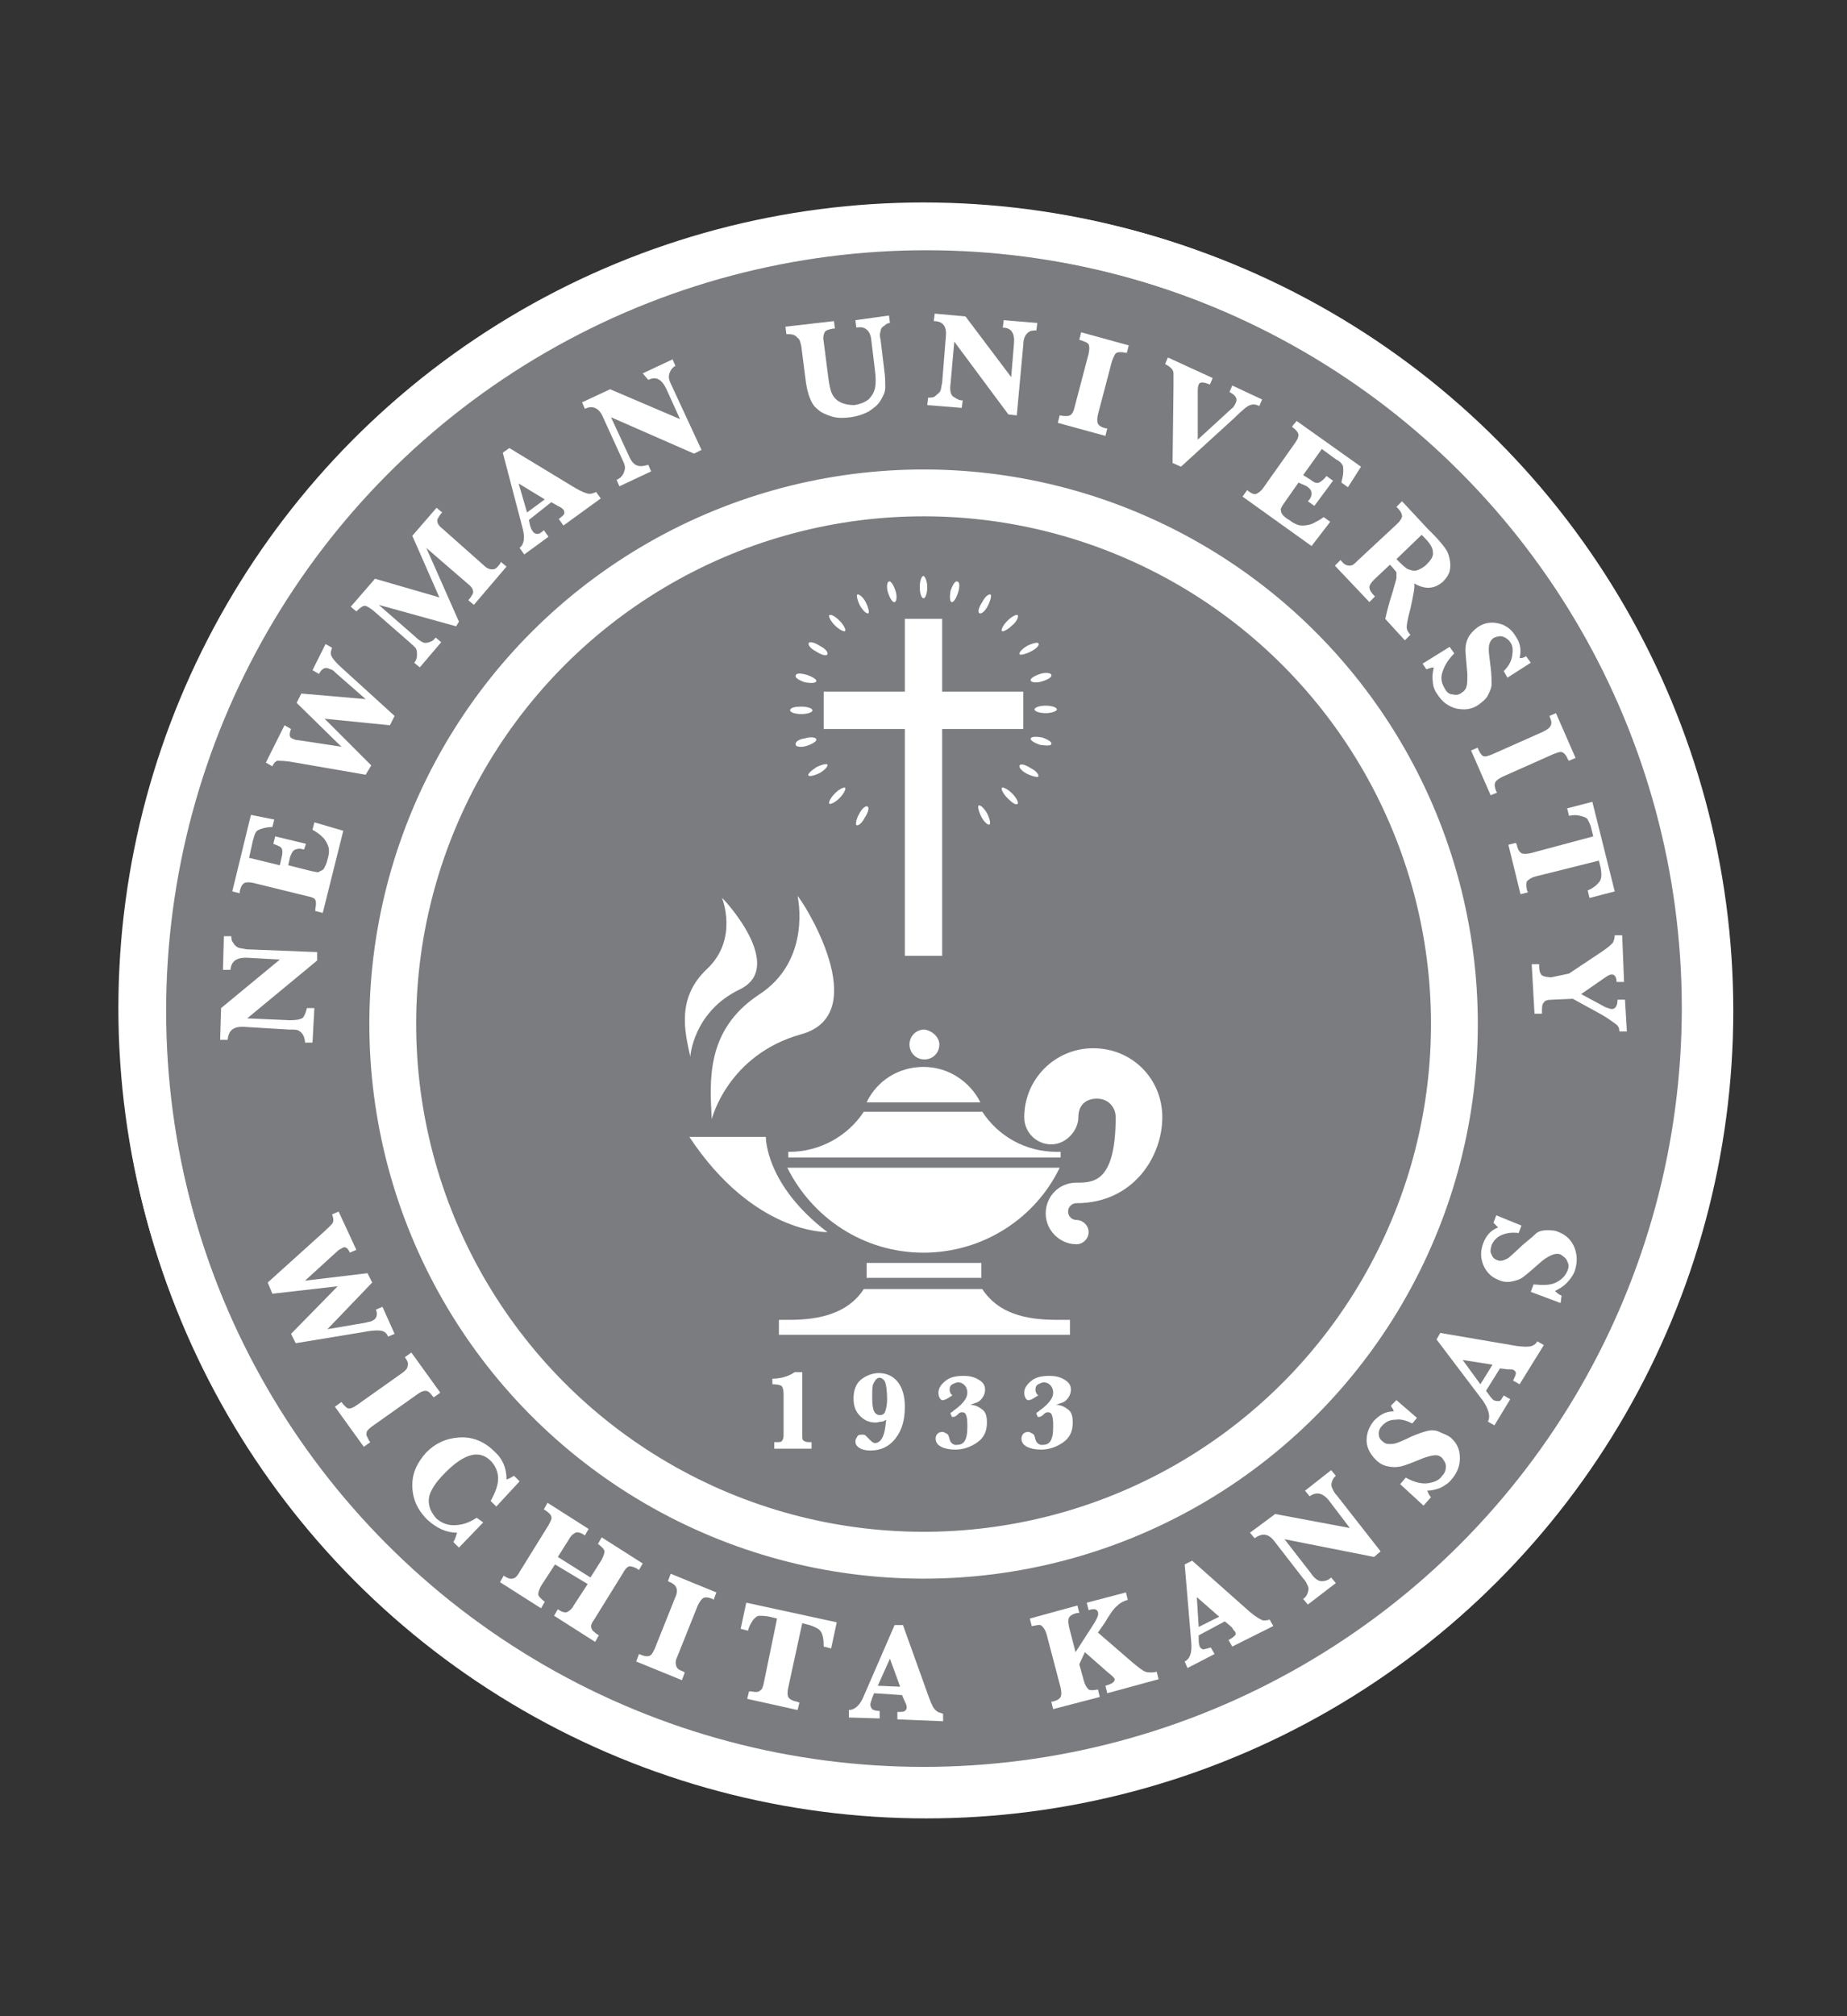 <?xml version="1.0" encoding="UTF-8"?>
<!-- Generator: Adobe Illustrator 22.1.0, SVG Export Plug-In . SVG Version: 6.00 Build 0)  -->
<svg version="1.1" id="Layer_1" xmlns="http://www.w3.org/2000/svg" xmlns:xlink="http://www.w3.org/1999/xlink" x="0px" y="0px" viewBox="0 0 198 216" style="enable-background:new 0 0 198 216;" xml:space="preserve">
<rect x="0" y="0" width="198" height="216" fill="#333333" stroke="none"/>
<style type="text/css">
	.st0{fill:#7B7C7F;stroke:#FFFFFF;stroke-width:5.019;stroke-miterlimit:10;}
	.st1{fill:none;stroke:#FFFFFF;stroke-width:5.019;stroke-miterlimit:10;}
	.st2{fill:#FFFFFF;}
	.st3{fill-rule:evenodd;clip-rule:evenodd;fill:#FFFFFF;}
</style>
<circle class="st0" cx="99.3" cy="108.3" r="84"/>
<circle class="st1" cx="99" cy="108" r="83.8"/>
<g>
	<path class="st2" d="M26.5,109.1l4.6,0.2c0.7,0,1.2-0.1,1.4-0.3c0.2-0.3,0.3-0.6,0.4-1l0.8,0l-0.2,3.7l-0.8,0   c0-0.3-0.1-0.6-0.2-0.8c-0.1-0.2-0.3-0.4-0.5-0.5c-0.2-0.1-0.5-0.1-1-0.1L26,110c-1,0-1.5,0.4-1.6,1.4l-0.8,0l0.1-3.4l6.3-5.2   l-3.6-0.2c-1.1,0-1.6,0.4-1.7,1.3l-0.8,0l0.1-3.6l0.8,0c0,0.2,0,0.5,0.2,0.7c0.1,0.2,0.3,0.4,0.5,0.5s0.5,0.1,0.9,0.2l7.6,0.3   l0,0.9L26.5,109.1z"/>
	<path class="st2" d="M30.9,92.7l2.4,0.6c0.5,0.1,0.8,0.2,0.9,0.1s0.3-0.1,0.5-0.3c0.1-0.2,0.3-0.5,0.4-1c0.2-0.6,0.2-1.1,0.1-1.4   s-0.3-0.7-0.6-1c-0.3-0.3-0.7-0.6-1.1-0.8l0.2-0.8l3.1,0.9l-2.2,8.8l-0.8-0.2l0-0.2c0.1-0.5,0.1-0.8,0-1c-0.1-0.2-0.4-0.3-0.9-0.4   l-5.7-1.4c-0.4-0.1-0.8-0.1-1,0c-0.2,0.1-0.4,0.4-0.5,0.9l0,0.2l-0.8-0.2l2-8.2l2.5,0.5l-0.2,0.8c-0.5,0-0.9,0.1-1.2,0.2   s-0.5,0.2-0.6,0.4c-0.1,0.2-0.2,0.5-0.3,0.9l-0.4,1.8l3.3,0.8l0.2-0.9c0.1-0.4,0.1-0.7,0-0.9c-0.1-0.2-0.4-0.3-0.9-0.5l0.2-0.8   l3.3,0.8L32.6,91c-0.1,0-0.1,0-0.1,0c-0.3-0.1-0.5-0.1-0.8,0c-0.3,0.1-0.4,0.3-0.6,0.8L30.9,92.7z"/>
	<path class="st2" d="M39.2,83l-8.1-1.4c-0.7-0.1-1.2-0.1-1.4-0.1c-0.2,0.1-0.4,0.3-0.5,0.6l-0.7-0.4l2-4l0.7,0.4   C31,78.6,31,79,31.3,79.1c0.2,0.1,0.4,0.2,0.7,0.2l4.6,0.7l-4.8-4.7l0.5-1l6.9,0.6L36,72.1c-0.2-0.2-0.4-0.4-0.6-0.4   c-0.5-0.3-0.9-0.1-1.2,0.5l-0.7-0.4l1.4-2.8l0.7,0.4c-0.1,0.3-0.2,0.5-0.1,0.8c0.1,0.3,0.5,0.8,1.3,1.5l5.5,5l-0.5,1L34.8,77l5,5   L39.2,83z"/>
	<path class="st2" d="M48.9,67.1l-8.3-2.3l3.9,3.4c0.3,0.3,0.6,0.5,0.8,0.6c0.2,0.1,0.4,0.1,0.7,0s0.5-0.2,0.7-0.5l0.6,0.5l-2.3,2.7   L44.4,71c0.2-0.2,0.3-0.5,0.3-0.8c0-0.3,0-0.5-0.1-0.7c-0.1-0.2-0.4-0.4-0.7-0.7L40,65.4c-0.4-0.3-0.7-0.5-0.9-0.5   c-0.2,0-0.5,0.2-0.9,0.6L37.6,65l2.6-3l6.9,2l-2.9-6.6l2.6-3l0.6,0.5L47.3,55c-0.3,0.4-0.5,0.7-0.4,0.9c0,0.2,0.2,0.5,0.6,0.8   l4.4,3.9c0.3,0.3,0.6,0.4,0.9,0.4s0.5-0.2,0.8-0.6l0.1-0.2l0.6,0.5l-3.5,4.1l-0.6-0.5l0.1-0.1c0.3-0.4,0.5-0.7,0.4-0.9   c0-0.2-0.2-0.5-0.6-0.8l-4.4-3.8l3.5,7.9L48.9,67.1z"/>
	<path class="st2" d="M56.7,55.7l0.1,0.5c0.1,0.4,0.2,0.6,0.3,0.7c0.1,0.2,0.3,0.3,0.5,0.3c0.2,0,0.4-0.1,0.7-0.4l0.5,0.7l-2.6,1.9   l-0.5-0.7c0.5-0.4,0.6-1.1,0.3-2.2l-2.1-8l0.7-0.5l7.1,4.3c0.7,0.4,1.2,0.6,1.5,0.6s0.5-0.1,0.7-0.2l0.5,0.7l-4,2.9l-0.5-0.7   c0.4-0.3,0.6-0.5,0.6-0.6c0-0.1,0-0.3-0.1-0.4c-0.1-0.1-0.2-0.2-0.4-0.3l-0.2-0.1l-0.7-0.4L56.7,55.7z M56.5,54.9l1.9-1.4l-2.8-1.7   L56.5,54.9z"/>
	<path class="st2" d="M65.5,44.7l1.9,4.1c0.3,0.7,0.6,1,1,1.1c0.3,0.1,0.7,0,1.1-0.1l0.3,0.7l-3.4,1.6l-0.3-0.7   c0.3-0.1,0.5-0.3,0.7-0.6c0.1-0.2,0.2-0.5,0.2-0.7s-0.1-0.5-0.3-0.9l-2.1-4.6c-0.4-0.9-1.1-1.2-1.9-0.8l-0.3-0.7l3-1.4l7.5,3.2   l-1.5-3.3c-0.5-1-1.1-1.3-1.9-0.9L68.9,40l3.2-1.5l0.3,0.7c-0.2,0.1-0.4,0.3-0.5,0.5c-0.1,0.2-0.2,0.4-0.2,0.7   c0,0.2,0.1,0.5,0.3,0.9l3.2,6.9l-0.8,0.4L65.5,44.7z"/>
	<path class="st2" d="M84.3,35.8L84.2,35l5.2-0.6l0.1,0.8l-0.2,0c-0.5,0.1-0.8,0.2-0.9,0.4c-0.1,0.2-0.2,0.5-0.1,1l0.5,3.9   c0.1,0.7,0.2,1.3,0.4,1.7c0.2,0.4,0.5,0.7,0.9,0.9c0.4,0.2,0.9,0.3,1.5,0.3c0.6-0.1,1.1-0.3,1.5-0.6c0.4-0.4,0.6-0.8,0.7-1.2   c0.1-0.5,0.1-1.1,0-1.9l-0.4-3.3c-0.1-1-0.7-1.5-1.6-1.3l-0.1-0.8l3.6-0.5l0.1,0.8c-0.2,0-0.4,0.1-0.6,0.3   c-0.2,0.1-0.4,0.3-0.4,0.6c-0.1,0.2-0.1,0.5,0,0.9l0.4,3.3c0.1,0.7,0.1,1.3,0.1,1.8c0,0.5-0.2,0.9-0.5,1.4s-0.7,0.8-1.3,1.2   c-0.6,0.3-1.2,0.5-1.9,0.6c-0.8,0.1-1.5,0.1-2.1-0.1s-1.1-0.4-1.5-0.8c-0.4-0.3-0.6-0.7-0.8-1.2s-0.3-1-0.4-1.6l-0.5-3.9   c-0.1-0.5-0.2-0.8-0.4-0.9C85.2,35.8,84.8,35.8,84.3,35.8z"/>
	<path class="st2" d="M102.3,36.6l-0.4,4.5c-0.1,0.7,0,1.2,0.3,1.4s0.6,0.4,1,0.4l-0.1,0.8l-3.7-0.3l0.1-0.8c0.3,0,0.6,0,0.8-0.2   s0.4-0.3,0.5-0.5c0.1-0.2,0.1-0.5,0.2-0.9l0.4-5c0.1-1-0.3-1.6-1.3-1.6l0.1-0.8l3.3,0.3l4.9,6.5l0.3-3.6c0.1-1.1-0.3-1.7-1.2-1.7   l0.1-0.8l3.6,0.3l-0.1,0.8c-0.2,0-0.5,0-0.7,0.1s-0.4,0.3-0.5,0.5c-0.1,0.2-0.2,0.5-0.2,0.9l-0.7,7.6l-0.9-0.1L102.3,36.6z"/>
	<path class="st2" d="M115.7,36.4l0.2-0.8L121,37l-0.2,0.8l-0.1,0c-0.5-0.1-0.8-0.1-1,0c-0.2,0.1-0.3,0.4-0.5,0.9l-1.5,5.7   c-0.1,0.4-0.1,0.8,0,1c0.1,0.2,0.4,0.4,0.9,0.5l0.1,0l-0.2,0.8l-5.1-1.4l0.2-0.8c0.5,0.1,0.9,0.1,1.1,0s0.4-0.4,0.5-0.9l1.5-5.7   c0.1-0.5,0.1-0.8,0-1S116.3,36.6,115.7,36.4z"/>
	<path class="st2" d="M125.7,49.6l0.1-8.3c0-0.7,0-1.1,0-1.3c0-0.2-0.1-0.4-0.2-0.5s-0.3-0.3-0.7-0.5l0.3-0.7l4.8,2.2l-0.3,0.7   c-0.7-0.3-1.1-0.3-1.2,0c-0.1,0.2-0.1,0.5-0.1,1l0,4.9l3.6-3.3c0.3-0.2,0.4-0.5,0.5-0.7c0.2-0.4-0.1-0.8-0.7-1.1l0.3-0.7l3.2,1.5   l-0.3,0.7c-0.4-0.2-0.7-0.2-1-0.1c-0.3,0.1-0.9,0.6-1.7,1.4l-5.7,5.2L125.7,49.6z"/>
	<path class="st2" d="M139.2,51.7l-1.4,2c-0.3,0.4-0.4,0.6-0.5,0.8c0,0.1,0,0.3,0.1,0.5c0.1,0.2,0.4,0.5,0.8,0.7   c0.5,0.4,1,0.6,1.3,0.6c0.3,0,0.7,0,1.2-0.2c0.4-0.2,0.8-0.4,1.2-0.7l0.7,0.5l-2,2.6l-7.4-5.3l0.5-0.7l0.1,0.1   c0.4,0.3,0.7,0.4,0.9,0.3s0.5-0.3,0.7-0.6l3.4-4.8c0.3-0.4,0.4-0.7,0.4-0.9c0-0.2-0.2-0.5-0.6-0.8l-0.1-0.1l0.5-0.6l6.9,4.9   l-1.4,2.2l-0.7-0.5c0.1-0.5,0.2-0.8,0.2-1.2c0-0.3,0-0.6-0.1-0.7c-0.1-0.2-0.3-0.4-0.7-0.6l-1.5-1.1l-2,2.8l0.8,0.5   c0.4,0.3,0.6,0.4,0.9,0.3c0.2-0.1,0.5-0.3,0.8-0.7l0.7,0.5l-2,2.7l-0.7-0.5c0,0,0.1-0.1,0.1-0.1c0.2-0.2,0.3-0.5,0.3-0.7   c0-0.3-0.1-0.5-0.5-0.8L139.2,51.7z"/>
	<path class="st2" d="M149,60.5l-1.7,1.6c-0.3,0.3-0.5,0.6-0.5,0.8c0,0.2,0.1,0.5,0.5,0.9l0.1,0.1l-0.6,0.6l-3.7-3.9l0.6-0.6   l0.1,0.1c0.3,0.4,0.6,0.5,0.9,0.5s0.5-0.2,0.8-0.5l4.3-4c0.3-0.3,0.5-0.6,0.5-0.8s-0.1-0.5-0.5-0.9l-0.1-0.1l0.6-0.6l2.7,2.9   l0.6,0.6c0.6,0.6,1,1.1,1.3,1.5s0.4,0.7,0.5,1.2c0.1,0.4,0.1,0.9,0,1.3s-0.4,0.8-0.7,1.1c-0.9,0.8-1.9,0.9-3.1,0.2   c0.1,0.4-0.1,1.3-0.4,2.7c-0.3,1.1-0.4,1.7-0.4,2c0,0.3,0.2,0.6,0.4,0.8l-0.6,0.6l-2.1-2.3c0.1-0.4,0.3-1.4,0.8-2.9   c0.2-0.8,0.4-1.3,0.4-1.5c0-0.3,0-0.5,0-0.6C149.6,61.2,149.4,60.9,149,60.5z M149.7,59.9c0.6,0.6,1,1,1.3,1.1   c0.3,0.1,0.6,0.2,0.9,0.1c0.3-0.1,0.7-0.3,1-0.6c0.5-0.5,0.8-0.9,0.7-1.4c0-0.4-0.3-0.9-0.9-1.5c-0.1-0.1-0.2-0.2-0.3-0.3   L149.7,59.9z"/>
	<path class="st2" d="M152.5,71.1l2.9-1.8l0.5,0.7c-0.7,0.7-1.1,1.4-1.3,2.1s0,1.2,0.3,1.7c0.2,0.4,0.5,0.6,0.9,0.6   c0.3,0.1,0.7,0,0.9-0.2c0.2-0.1,0.4-0.3,0.5-0.6c0.1-0.3,0.1-0.7,0.1-1.4c-0.1-1.3-0.2-2.1-0.2-2.6c0-0.5,0.1-0.9,0.3-1.3   c0.2-0.4,0.6-0.8,1-1.1c0.7-0.5,1.5-0.6,2.3-0.4c0.8,0.2,1.4,0.7,1.8,1.4c0.5,0.7,0.6,1.5,0.4,2.3c0.2,0,0.4,0,0.7-0.2l0.5,0.7   l-2.5,1.6l-0.4-0.7c0.5-0.5,0.8-1,0.9-1.6c0.1-0.6,0.1-1.1-0.2-1.5c-0.2-0.3-0.5-0.5-0.8-0.6s-0.6,0-0.9,0.1   c-0.2,0.1-0.4,0.3-0.5,0.6c-0.1,0.2-0.1,0.5-0.1,0.8c0,0.3,0.1,0.9,0.2,1.8c0.1,0.8,0.1,1.4,0.1,1.8c0,0.4-0.2,0.8-0.4,1.2   c-0.2,0.4-0.6,0.7-1,1c-0.7,0.5-1.5,0.6-2.4,0.4c-0.8-0.2-1.5-0.7-2-1.5c-0.3-0.4-0.5-0.9-0.5-1.4c-0.1-0.5,0-1,0.1-1.5   c-0.2,0-0.5,0.1-0.8,0.2L152.5,71.1z"/>
	<path class="st2" d="M166.1,76.7l0.7-0.3l2.1,4.8l-0.7,0.3l-0.1-0.1c-0.2-0.5-0.4-0.7-0.6-0.8s-0.5,0-1,0.2l-5.4,2.4   c-0.4,0.2-0.7,0.4-0.8,0.6c-0.1,0.2-0.1,0.5,0.1,1l0.1,0.1l-0.7,0.3l-2.1-4.8l0.7-0.3c0.2,0.5,0.4,0.8,0.6,0.9c0.2,0.1,0.5,0,1-0.2   l5.4-2.4c0.4-0.2,0.7-0.4,0.8-0.6C166.4,77.5,166.3,77.2,166.1,76.7z"/>
	<path class="st2" d="M170.8,89.6l-0.2-0.8c-0.1-0.5-0.3-0.8-0.4-1s-0.4-0.3-0.8-0.4s-0.7-0.1-1.2,0l-0.2-0.8l2.7-0.7l2.4,9.6   l-2.7,0.7l-0.2-0.8c0.7-0.3,1.1-0.7,1.3-1c0.2-0.3,0.2-0.8,0.1-1.4l-0.2-0.8l-6.8,1.7c-0.4,0.1-0.7,0.3-0.9,0.5   c-0.1,0.2-0.1,0.5,0,1l0.1,0.2l-0.8,0.2l-1.3-5.3l0.8-0.2l0.1,0.2c0.1,0.5,0.3,0.8,0.5,0.9s0.5,0.1,1,0L170.8,89.6z"/>
	<path class="st2" d="M168.2,104.3l3.6-2.4c0.6-0.4,0.9-0.7,1.1-0.9c0.1-0.2,0.2-0.5,0.2-0.8l0.8,0l0.2,5l-0.8,0   c0-0.5-0.2-0.8-0.5-0.8c-0.2,0-0.4,0.1-0.7,0.3l-2.6,1.8l2.6,1.4c0.3,0.1,0.5,0.2,0.7,0.2c0.4,0,0.6-0.4,0.6-1l0.8,0l0.2,3.4   l-0.8,0c0-0.3-0.1-0.6-0.4-0.8s-0.8-0.6-1.5-1l-3.1-1.7l-2.2,0.1c-0.5,0-0.8,0.1-0.9,0.3c-0.2,0.2-0.2,0.5-0.2,1l0,0.2l-0.8,0   l-0.3-5.3l0.8,0l0,0.2c0,0.5,0.1,0.8,0.3,1c0.2,0.1,0.5,0.2,1,0.2L168.2,104.3z"/>
</g>
<g>
	<path class="st2" d="M28.7,137.4l6.1-5.5c0.5-0.5,0.9-0.8,0.9-1c0.1-0.2,0-0.5-0.1-0.8l0.7-0.3l1.9,4.1l-0.7,0.3   c-0.2-0.5-0.5-0.7-0.8-0.5c-0.2,0.1-0.4,0.2-0.6,0.4l-3.4,3.1l6.7-0.8l0.5,1l-4.8,5l4.1-0.7c0.3-0.1,0.6-0.1,0.7-0.2   c0.5-0.2,0.6-0.7,0.4-1.2L41,140l1.3,2.9l-0.7,0.3c-0.1-0.3-0.3-0.5-0.6-0.6c-0.3-0.1-1-0.1-2,0.1l-7.3,1.2l-0.5-1l5-5.1l-7,0.8   L28.7,137.4z"/>
	<path class="st2" d="M43.4,145.4l0.7-0.5l3.1,4.3l-0.7,0.5l-0.1-0.1c-0.3-0.4-0.5-0.6-0.8-0.6c-0.2,0-0.5,0.1-0.9,0.4l-4.8,3.4   c-0.4,0.3-0.6,0.5-0.6,0.7c-0.1,0.2,0.1,0.5,0.3,0.9l0.1,0.1l-0.7,0.5l-3.1-4.3l0.7-0.5c0.3,0.4,0.6,0.7,0.8,0.7   c0.2,0,0.5-0.1,0.9-0.4l4.8-3.4c0.4-0.3,0.6-0.5,0.6-0.8C43.8,146.1,43.7,145.8,43.4,145.4z"/>
	<path class="st2" d="M51.8,163.1l-2.6,2.7l-0.6-0.6c0.2-0.3,0.3-0.7,0.4-1c-1.2,0-2.2-0.5-3.2-1.4c-1.1-1.1-1.6-2.3-1.6-3.7   c0-1.4,0.6-2.5,1.5-3.5c1-1,2.1-1.5,3.5-1.6c1.4-0.1,2.7,0.4,3.8,1.5c0.9,0.8,1.3,1.8,1.3,3c0.3-0.1,0.5-0.2,0.8-0.4l0.6,0.6   l-2.5,2.7l-0.6-0.6c0.5-0.9,0.8-1.7,0.8-2.4s-0.3-1.4-0.8-1.9c-0.6-0.6-1.3-0.8-2.1-0.6c-0.8,0.2-1.7,0.8-2.7,1.8   c-0.7,0.7-1.2,1.3-1.5,1.9c-0.3,0.5-0.4,1.1-0.3,1.6c0.1,0.6,0.4,1,0.7,1.4c0.5,0.5,1.2,0.8,1.9,0.8c0.8,0,1.6-0.2,2.5-0.8   L51.8,163.1z"/>
	<path class="st2" d="M59.5,167.6l-1.5,2.3c-0.2,0.4-0.3,0.7-0.3,0.9c0,0.2,0.3,0.5,0.7,0.8l-0.4,0.7l-4.4-2.8l0.4-0.7   c0.4,0.3,0.8,0.4,1,0.3c0.2,0,0.5-0.3,0.7-0.7l3.1-5c0.2-0.4,0.4-0.7,0.3-0.9c0-0.2-0.3-0.5-0.8-0.8l0.4-0.7l4.4,2.8l-0.4,0.7   c-0.4-0.3-0.8-0.4-1-0.3c-0.2,0.1-0.5,0.3-0.7,0.7l-1.2,1.9l3.5,2.2l1.2-1.9c0.2-0.4,0.3-0.7,0.3-0.9c0-0.2-0.3-0.5-0.7-0.8   l0.4-0.7l4.4,2.8l-0.4,0.7c-0.4-0.3-0.8-0.4-1-0.4s-0.5,0.3-0.7,0.7l-3.1,5c-0.3,0.4-0.4,0.7-0.3,0.9c0,0.2,0.3,0.5,0.8,0.8   l-0.4,0.7l-4.4-2.8l0.4-0.7c0.4,0.3,0.8,0.4,1,0.3c0.2-0.1,0.5-0.3,0.7-0.7l1.5-2.3L59.5,167.6z"/>
	<path class="st2" d="M71.6,169.4l0.3-0.8l4.9,2l-0.3,0.8l-0.1-0.1c-0.5-0.2-0.8-0.2-1-0.1c-0.2,0.1-0.4,0.4-0.6,0.8l-2.2,5.5   c-0.2,0.4-0.2,0.7-0.1,1s0.3,0.4,0.8,0.6l0.1,0.1l-0.3,0.8l-4.9-2l0.3-0.8c0.5,0.2,0.8,0.3,1.1,0.2s0.4-0.4,0.6-0.8l2.2-5.5   c0.2-0.4,0.2-0.8,0.1-1C72.4,169.8,72.1,169.6,71.6,169.4z"/>
	<path class="st2" d="M83.3,173.4l-0.8-0.2c-0.5-0.1-0.9-0.1-1.1-0.1s-0.5,0.2-0.7,0.5c-0.2,0.3-0.4,0.6-0.5,1.1l-0.8-0.2l0.6-2.8   l9.7,2.1l-0.6,2.8l-0.8-0.2c0-0.8-0.1-1.3-0.3-1.6c-0.2-0.3-0.6-0.5-1.2-0.7l-0.8-0.2l-1.5,6.9c-0.1,0.4-0.1,0.8,0,1   c0.1,0.2,0.4,0.4,0.9,0.5l0.3,0.1l-0.2,0.8l-5.4-1.2l0.2-0.8l0.2,0c0.5,0.1,0.8,0.1,1-0.1c0.2-0.1,0.3-0.4,0.4-0.9L83.3,173.4z"/>
	<path class="st2" d="M93.7,181.4l-0.2,0.5c-0.1,0.3-0.2,0.6-0.2,0.7c0,0.2,0.1,0.4,0.2,0.5s0.4,0.2,0.8,0.2l0,0.8L91,184l0-0.8   c0.6,0,1.2-0.5,1.6-1.5l3.3-7.6l0.9,0l2.8,7.8c0.3,0.8,0.5,1.2,0.8,1.4c0.2,0.2,0.5,0.2,0.7,0.3l0,0.8l-4.9-0.2l0-0.8   c0.4,0,0.7,0,0.8-0.1c0.1-0.1,0.2-0.2,0.2-0.3c0-0.1,0-0.3-0.1-0.5l-0.1-0.2l-0.3-0.7L93.7,181.4z M94.1,180.6l2.4,0.1l-1.1-3   L94.1,180.6z"/>
	<path class="st2" d="M115.7,178.3l0.5,1.8c0.1,0.4,0.3,0.7,0.5,0.9c0.2,0.1,0.5,0.1,1,0l0.2,0.8l-5,1.3l-0.2-0.8l0.1,0   c0.5-0.1,0.8-0.3,0.9-0.5s0.1-0.5,0-1l-1.5-5.7c-0.1-0.4-0.3-0.7-0.5-0.9s-0.5-0.1-1,0l-0.1,0l-0.2-0.8l5.1-1.4l0.2,0.8l-0.2,0   c-0.5,0.1-0.8,0.3-0.9,0.5s-0.1,0.5,0,1l0.7,2.7l2-3.1c0.3-0.5,0.5-0.9,0.4-1.2c-0.1-0.3-0.4-0.4-1-0.2l-0.2-0.8l4.2-1.1l0.2,0.8   c-0.4,0.1-0.8,0.3-1.1,0.6c-0.4,0.3-0.8,0.9-1.4,1.9l-0.7,1l3.7,3.2c0.6,0.5,1.1,0.9,1.4,1c0.3,0.1,0.8,0.1,1.2,0l0.2,0.8l-5.5,1.5   l-0.2-0.8c0.7-0.2,1-0.4,1-0.7c0-0.1-0.3-0.4-0.7-0.7l-2.5-2.2L115.7,178.3z"/>
	<path class="st2" d="M128.5,175.2l0,0.5c0,0.4,0.1,0.6,0.1,0.7c0.1,0.2,0.3,0.3,0.4,0.3s0.4-0.1,0.8-0.2l0.4,0.7l-2.9,1.5L127,178   c0.6-0.3,0.8-1,0.7-2.1l-0.7-8.3l0.8-0.4l6.2,5.5c0.6,0.5,1.1,0.8,1.4,0.9c0.3,0,0.5,0,0.7-0.1l0.4,0.7l-4.4,2.2l-0.4-0.7   c0.4-0.2,0.6-0.4,0.7-0.5s0.1-0.2,0-0.4c-0.1-0.1-0.2-0.2-0.3-0.4l-0.2-0.2l-0.6-0.5L128.5,175.2z M128.5,174.3l2.2-1.1l-2.4-2.1   L128.5,174.3z"/>
	<path class="st2" d="M137.7,164.9l2.8,3.6c0.4,0.6,0.8,0.9,1.2,0.9c0.3,0,0.7-0.1,1-0.4l0.5,0.6l-3,2.3l-0.5-0.6   c0.3-0.2,0.4-0.4,0.5-0.7s0.1-0.5,0-0.7c-0.1-0.2-0.2-0.5-0.5-0.8l-3.1-4c-0.6-0.8-1.3-0.9-2.1-0.3l-0.5-0.6l2.7-2l8,1.5l-2.2-2.9   c-0.7-0.9-1.4-1-2.1-0.5l-0.5-0.6l2.8-2.2l0.5,0.6c-0.2,0.2-0.3,0.3-0.4,0.6s-0.1,0.5,0,0.7c0.1,0.2,0.2,0.5,0.5,0.8l4.7,6   l-0.7,0.6L137.7,164.9z"/>
	<path class="st2" d="M152.6,161.3l-2.5-2.3l0.6-0.7c0.9,0.5,1.7,0.7,2.4,0.6c0.6-0.1,1.2-0.3,1.5-0.8c0.3-0.3,0.4-0.6,0.4-1   c0-0.4-0.2-0.6-0.4-0.9c-0.2-0.2-0.4-0.3-0.7-0.3c-0.3,0-0.7,0.1-1.3,0.3c-1.2,0.5-2,0.8-2.4,0.9c-0.5,0.1-0.9,0.1-1.4,0   c-0.5-0.1-0.9-0.3-1.3-0.7c-0.6-0.6-1-1.3-1-2.1c0-0.8,0.3-1.5,0.8-2.1c0.6-0.6,1.2-1,2.1-1c0-0.2-0.2-0.4-0.3-0.6l0.6-0.6l2.2,1.9   l-0.5,0.6c-0.6-0.3-1.2-0.5-1.8-0.4c-0.6,0-1,0.2-1.4,0.6c-0.3,0.3-0.4,0.6-0.4,0.9c0,0.3,0.1,0.6,0.4,0.8c0.2,0.2,0.4,0.3,0.7,0.3   c0.3,0,0.5,0,0.8-0.1c0.3-0.1,0.8-0.3,1.6-0.7c0.7-0.3,1.3-0.5,1.7-0.6c0.4-0.1,0.9-0.1,1.3,0.1s0.8,0.3,1.2,0.6   c0.7,0.6,1,1.3,1,2.2c0,0.9-0.3,1.6-0.9,2.3c-0.3,0.4-0.8,0.7-1.2,0.9c-0.5,0.2-1,0.3-1.4,0.3c0.1,0.2,0.2,0.5,0.4,0.7L152.6,161.3   z"/>
	<path class="st2" d="M159.3,149l0.3,0.4c0.2,0.3,0.4,0.5,0.5,0.6c0.2,0.1,0.4,0.1,0.6,0.1s0.3-0.3,0.5-0.6l0.7,0.4l-1.7,2.8   l-0.7-0.4c0.3-0.5,0.1-1.3-0.5-2.2l-5-6.6l0.4-0.7l8.2,1.4c0.8,0.1,1.3,0.1,1.6,0c0.3-0.1,0.5-0.3,0.6-0.5l0.7,0.4l-2.6,4.2   l-0.7-0.4c0.2-0.4,0.3-0.6,0.3-0.8s-0.1-0.2-0.2-0.3c-0.1-0.1-0.3-0.1-0.5-0.1l-0.2,0l-0.8-0.1L159.3,149z M158.7,148.3l1.3-2.1   l-3.2-0.5L158.7,148.3z"/>
	<path class="st2" d="M167.3,139.6l-3.2-1.2l0.3-0.8c1,0.1,1.8,0.1,2.4-0.2c0.6-0.3,1-0.7,1.2-1.2c0.2-0.4,0.2-0.7,0-1.1   c-0.1-0.3-0.4-0.5-0.7-0.7c-0.2-0.1-0.5-0.1-0.8,0c-0.3,0.1-0.7,0.3-1.2,0.7c-0.9,0.8-1.6,1.4-2,1.7c-0.4,0.3-0.8,0.4-1.3,0.5   c-0.5,0.1-1,0-1.4-0.2c-0.8-0.3-1.3-0.9-1.6-1.6c-0.3-0.8-0.3-1.5,0-2.3c0.3-0.8,0.8-1.4,1.6-1.7c-0.1-0.1-0.3-0.3-0.5-0.5l0.3-0.8   l2.7,1.1l-0.3,0.8c-0.7-0.1-1.3,0-1.8,0.2c-0.5,0.2-0.9,0.6-1.1,1.1c-0.1,0.4-0.2,0.7,0,1c0.1,0.3,0.3,0.5,0.6,0.6   c0.2,0.1,0.5,0.1,0.7,0c0.3-0.1,0.5-0.2,0.7-0.4c0.2-0.2,0.7-0.6,1.3-1.2c0.6-0.5,1.1-0.9,1.4-1.2s0.8-0.4,1.2-0.4   c0.5,0,0.9,0,1.3,0.2c0.8,0.3,1.4,0.9,1.7,1.7c0.3,0.8,0.3,1.6,0,2.5c-0.2,0.5-0.5,0.9-0.9,1.3c-0.4,0.4-0.8,0.6-1.2,0.8   c0.2,0.2,0.4,0.4,0.7,0.5L167.3,139.6z"/>
</g>
<ellipse transform="matrix(1 -1.305310e-02 1.305310e-02 1 -1.423 1.302)" class="st1" cx="99" cy="109.7" rx="56.9" ry="56.9"/>
<g>
	<polygon class="st3" points="109.7,74.1 101,74.1 101,66.3 97,66.3 97,74.1 88.3,74.1 88.3,78.1 97,78.1 97,102.4 101,102.4    101,78.1 109.7,78.1  "/>
	<path class="st2" d="M99.4,62.9c0,0.7-0.2,1.2-0.4,1.2c-0.2,0-0.4-0.5-0.4-1.2c0-0.7,0.2-1.2,0.4-1.2   C99.2,61.8,99.4,62.3,99.4,62.9z"/>
	<path class="st2" d="M96,63.3c0.2,0.6,0.1,1.2-0.1,1.2c-0.2,0.1-0.5-0.4-0.7-1c-0.2-0.6-0.1-1.2,0.1-1.2   C95.5,62.2,95.8,62.7,96,63.3z"/>
	<path class="st2" d="M92.8,64.5c0.3,0.6,0.4,1.1,0.3,1.2c-0.2,0.1-0.6-0.3-0.9-0.8c-0.3-0.6-0.4-1.1-0.3-1.2   C92,63.6,92.5,63.9,92.8,64.5z"/>
	<path class="st2" d="M90,66.5c0.5,0.5,0.7,1,0.6,1.1c-0.1,0.1-0.6-0.1-1.1-0.6c-0.5-0.5-0.7-1-0.6-1.1C89.1,65.8,89.5,66,90,66.5z"/>
	<path class="st2" d="M87.9,69.2c0.6,0.3,0.9,0.7,0.8,0.9c-0.1,0.2-0.6,0.1-1.2-0.3c-0.6-0.3-0.9-0.7-0.8-0.9   C86.7,68.7,87.3,68.8,87.9,69.2z"/>
	<path class="st2" d="M86.5,72.3c0.6,0.2,1.1,0.5,1,0.7c-0.1,0.2-0.6,0.2-1.2,0.1c-0.6-0.2-1.1-0.5-1-0.7   C85.3,72.1,85.8,72.1,86.5,72.3z"/>
	<path class="st2" d="M85.9,75.7c0.7,0,1.2,0.2,1.2,0.4c0,0.2-0.5,0.4-1.2,0.4c-0.7,0-1.2-0.2-1.2-0.4   C84.7,75.8,85.3,75.7,85.9,75.7z"/>
	<path class="st2" d="M86.3,79.1c0.6-0.2,1.2-0.1,1.2,0.1c0.1,0.2-0.4,0.5-1,0.7c-0.6,0.2-1.2,0.1-1.2-0.1   C85.2,79.5,85.6,79.2,86.3,79.1z"/>
	<path class="st2" d="M87.5,82.2c0.6-0.3,1.1-0.4,1.2-0.3c0.1,0.2-0.3,0.6-0.8,0.9c-0.6,0.3-1.1,0.4-1.2,0.3   C86.5,83,86.9,82.6,87.5,82.2z"/>
	<path class="st2" d="M89.5,85c0.5-0.5,1-0.7,1.1-0.6c0.1,0.1-0.1,0.6-0.6,1.1c-0.5,0.5-1,0.7-1.1,0.6C88.8,86,89,85.5,89.5,85z"/>
	<path class="st2" d="M92.1,87.2c0.3-0.6,0.7-0.9,0.9-0.8c0.2,0.1,0.1,0.6-0.3,1.2c-0.3,0.6-0.7,0.9-0.9,0.8   C91.7,88.3,91.8,87.7,92.1,87.2z"/>
	<path class="st2" d="M105.2,87.5c-0.3-0.6-0.4-1.1-0.3-1.2c0.2-0.1,0.6,0.3,0.9,0.8c0.3,0.6,0.4,1.1,0.3,1.2   C106,88.5,105.5,88.1,105.2,87.5z"/>
	<path class="st2" d="M108,85.5c-0.5-0.5-0.7-1-0.6-1.1c0.1-0.1,0.6,0.1,1.1,0.6c0.5,0.5,0.7,1,0.6,1.1   C108.9,86.3,108.5,86,108,85.5z"/>
	<path class="st2" d="M110.1,82.9c-0.6-0.3-0.9-0.7-0.8-0.9c0.1-0.2,0.6-0.1,1.2,0.3c0.6,0.3,0.9,0.7,0.8,0.9   C111.3,83.3,110.7,83.2,110.1,82.9z"/>
	<path class="st2" d="M111.5,79.8c-0.6-0.2-1.1-0.5-1-0.7c0.1-0.2,0.6-0.2,1.2-0.1c0.6,0.2,1.1,0.5,1,0.7   C112.7,79.9,112.2,79.9,111.5,79.8z"/>
	<path class="st2" d="M112.1,76.4c-0.7,0-1.2-0.2-1.2-0.4c0-0.2,0.5-0.4,1.2-0.4c0.7,0,1.2,0.2,1.2,0.4   C113.3,76.2,112.7,76.4,112.1,76.4z"/>
	<path class="st2" d="M111.7,73c-0.6,0.2-1.2,0.1-1.2-0.1c-0.1-0.2,0.4-0.5,1-0.7c0.6-0.2,1.2-0.1,1.2,0.1   C112.8,72.5,112.4,72.8,111.7,73z"/>
	<path class="st2" d="M110.5,69.8c-0.6,0.3-1.1,0.4-1.2,0.3c-0.1-0.2,0.3-0.6,0.8-0.9c0.6-0.3,1.1-0.4,1.2-0.3   C111.5,69.1,111.1,69.5,110.5,69.8z"/>
	<path class="st2" d="M108.5,67c-0.5,0.5-1,0.7-1.1,0.6c-0.1-0.1,0.1-0.6,0.6-1.1c0.5-0.5,1-0.7,1.1-0.6   C109.2,66.1,109,66.6,108.5,67z"/>
	<path class="st2" d="M105.9,64.9c-0.3,0.6-0.7,0.9-0.9,0.8c-0.2-0.1-0.1-0.6,0.3-1.2c0.3-0.6,0.7-0.9,0.9-0.8   C106.3,63.8,106.2,64.3,105.9,64.9z"/>
	<path class="st2" d="M102.7,63.5c-0.2,0.6-0.5,1.1-0.7,1c-0.2-0.1-0.2-0.6-0.1-1.2c0.2-0.6,0.5-1.1,0.7-1   C102.9,62.3,102.9,62.9,102.7,63.5z"/>
</g>
<g>
	<path class="st2" d="M83,155.2v-0.7h0.3c0.2,0,0.4,0,0.5-0.1s0.2-0.3,0.2-0.6v-4.5c0-0.4-0.1-0.7-0.2-0.8s-0.4-0.2-1-0.2v-0.6   c1,0,1.8-0.3,2.4-0.7H86v6.7c0,0.3,0,0.5,0.1,0.6s0.3,0.2,0.6,0.2h0.3v0.7H83z"/>
	<path class="st2" d="M95,152.1c-0.2,0.1-0.3,0.2-0.5,0.2s-0.4,0.1-0.6,0.1c-0.7,0-1.2-0.2-1.7-0.7s-0.7-1.1-0.7-1.9   c0-0.9,0.3-1.6,0.8-2s1.2-0.7,1.9-0.7c0.8,0,1.5,0.3,2,0.9s0.8,1.5,0.8,2.7c0,1.4-0.3,2.5-1,3.4s-1.6,1.3-2.7,1.3   c-0.5,0-0.9-0.1-1.2-0.3c-0.3-0.2-0.4-0.4-0.4-0.7c0-0.2,0.1-0.3,0.2-0.5s0.3-0.2,0.5-0.2c0.2,0,0.3,0,0.4,0.1s0.2,0.2,0.4,0.4   c0.2,0.2,0.4,0.4,0.6,0.4c0.3,0,0.6-0.2,0.8-0.6S94.9,153.1,95,152.1z M93.5,149.8c0,0.7,0.1,1.2,0.2,1.4s0.3,0.4,0.6,0.4   c0.3,0,0.5-0.1,0.6-0.4s0.2-0.7,0.2-1.3c0-0.9-0.1-1.5-0.2-1.8s-0.4-0.5-0.6-0.5c-0.2,0-0.3,0.1-0.4,0.2s-0.2,0.3-0.3,0.5   S93.5,149.2,93.5,149.8z"/>
	<path class="st2" d="M104,150.5c0.5,0,0.9,0.2,1.3,0.5s0.5,0.8,0.5,1.4c0,0.9-0.3,1.6-1,2.1s-1.5,0.8-2.4,0.8   c-0.6,0-1.1-0.1-1.5-0.3s-0.6-0.5-0.6-0.9c0-0.2,0.1-0.4,0.2-0.5s0.3-0.2,0.5-0.2s0.3,0.1,0.5,0.2s0.2,0.3,0.3,0.6   c0.1,0.4,0.4,0.6,0.7,0.6c0.4,0,0.7-0.1,0.9-0.4s0.3-0.8,0.3-1.5c0-0.5,0-0.9-0.1-1.2s-0.2-0.4-0.5-0.4c-0.2,0-0.3,0.1-0.5,0.3   c-0.1,0.1-0.3,0.2-0.4,0.2c-0.1,0-0.2,0-0.2-0.1s-0.1-0.2-0.1-0.2c0-0.1,0-0.2,0.1-0.2s0.2-0.2,0.4-0.3c0.8-0.6,1.3-1.2,1.3-1.8   c0-0.3-0.1-0.6-0.3-0.8s-0.4-0.3-0.7-0.3c-0.2,0-0.4,0.1-0.6,0.2s-0.3,0.3-0.3,0.6c0,0.2,0.1,0.4,0.2,0.5c0.1,0.1,0.1,0.1,0.1,0.1   c0,0-0.2,0.1-0.5,0.3s-0.5,0.2-0.6,0.2c-0.1,0-0.2-0.1-0.3-0.3s-0.1-0.4-0.1-0.5c0-0.5,0.3-0.9,0.8-1.3s1.2-0.5,1.9-0.5   c0.6,0,1.1,0.1,1.6,0.4s0.7,0.6,0.7,1.1c0,0.4-0.2,0.8-0.5,1.1S104.5,150.3,104,150.5z"/>
	<path class="st2" d="M113.2,150.5c0.5,0,0.9,0.2,1.3,0.5s0.5,0.8,0.5,1.4c0,0.9-0.3,1.6-1,2.1s-1.5,0.8-2.4,0.8   c-0.6,0-1.1-0.1-1.5-0.3s-0.6-0.5-0.6-0.9c0-0.2,0.1-0.4,0.2-0.5s0.3-0.2,0.5-0.2s0.3,0.1,0.5,0.2s0.2,0.3,0.3,0.6   c0.1,0.4,0.4,0.6,0.7,0.6c0.4,0,0.7-0.1,0.9-0.4s0.3-0.8,0.3-1.5c0-0.5,0-0.9-0.1-1.2s-0.2-0.4-0.5-0.4c-0.2,0-0.3,0.1-0.5,0.3   c-0.1,0.1-0.3,0.2-0.4,0.2c-0.1,0-0.2,0-0.2-0.1s-0.1-0.2-0.1-0.2c0-0.1,0-0.2,0.1-0.2s0.2-0.2,0.4-0.3c0.8-0.6,1.3-1.2,1.3-1.8   c0-0.3-0.1-0.6-0.3-0.8s-0.4-0.3-0.7-0.3c-0.2,0-0.4,0.1-0.6,0.2s-0.3,0.3-0.3,0.6c0,0.2,0.1,0.4,0.2,0.5c0.1,0.1,0.1,0.1,0.1,0.1   c0,0-0.2,0.1-0.5,0.3s-0.5,0.2-0.6,0.2c-0.1,0-0.2-0.1-0.3-0.3s-0.1-0.4-0.1-0.5c0-0.5,0.3-0.9,0.8-1.3s1.2-0.5,1.9-0.5   c0.6,0,1.1,0.1,1.6,0.4s0.7,0.6,0.7,1.1c0,0.4-0.2,0.8-0.5,1.1S113.7,150.3,113.2,150.5z"/>
</g>
<g>
	<g>
		<path class="st2" d="M84.4,125.1c2.7,5.4,8.2,9.1,14.6,9.1c6.4,0,12-3.7,14.6-9.1H84.4z"/>
		<path class="st2" d="M100.7,111.9c0,0.9-0.7,1.6-1.6,1.6c-0.9,0-1.6-0.7-1.6-1.6c0-0.9,0.7-1.6,1.6-1.6    C99.9,110.4,100.7,111.1,100.7,111.9z"/>
		<path class="st2" d="M84.4,124h29.3v-0.6c-0.1,0-0.2,0-0.4,0c-3.4,0-6.3-1.7-8-4.3H92.6c-1.7,2.6-4.7,4.3-8,4.3c0,0-0.1,0-0.1,0    V124z"/>
		<path class="st2" d="M105.1,118.1c-1.1-2.2-3.4-3.8-6.1-3.8c-2.7,0-5,1.5-6.1,3.8H105.1z"/>
		<path class="st2" d="M83.4,143h31.3v-1.6c-0.1,0-1.2,0-1.4,0c-3.4,0-6.3-0.7-8-3.3H92.6c-1.7,2.6-4.7,3.3-8,3.3c0,0-1.1,0-1.1,0    V143z"/>
		<rect x="92.9" y="135.3" class="st2" width="12.3" height="1.6"/>
	</g>
	<path class="st2" d="M73.9,121.8h8.2c0,0-0.1,5.1,6.6,10.2C88.6,132,80.8,132.2,73.9,121.8z"/>
	<path class="st2" d="M115.4,128.9c6.1,0,9.2-5,9.2-9.2c0-4.2-3.3-7.4-7.4-7.4c-4.1,0-7.4,3.3-7.4,7.4c0,1.6,1.3,2.9,2.9,2.9   c1.6,0,2.9-1.5,2.9-2.9c0-1.4,0.9-2,2-2c1.2,0,2,0.9,2,2c0,7-2.4,7-4.2,7c-1.9,0-3.3,1.5-3.3,3.3c0,1.8,1.5,3.3,3.3,3.3   c0.7,0,1.3-0.6,1.3-1.3c0-0.7-0.6-1.3-1.3-1.3c-0.5,0-0.9-0.4-0.9-0.9C114.5,129.3,114.9,128.9,115.4,128.9z"/>
	<path id="XMLID_8_" class="st2" d="M76.3,119.9c0,0,1.7-6.9,9.6-9.1S86,96.4,85.5,96c0,0,1.6,6.9-4.2,10.6   C75.6,110.4,76.1,115.9,76.3,119.9z"/>
	<path id="XMLID_7_" class="st2" d="M74,113.2c0,0,0.3-4.8,5.3-7.2c5-2.4-1.6-9.6-1.9-9.8c0,0,1.8,4.4-1.6,7.6   C72.5,106.9,73.4,110.5,74,113.2z"/>
</g>
</svg>